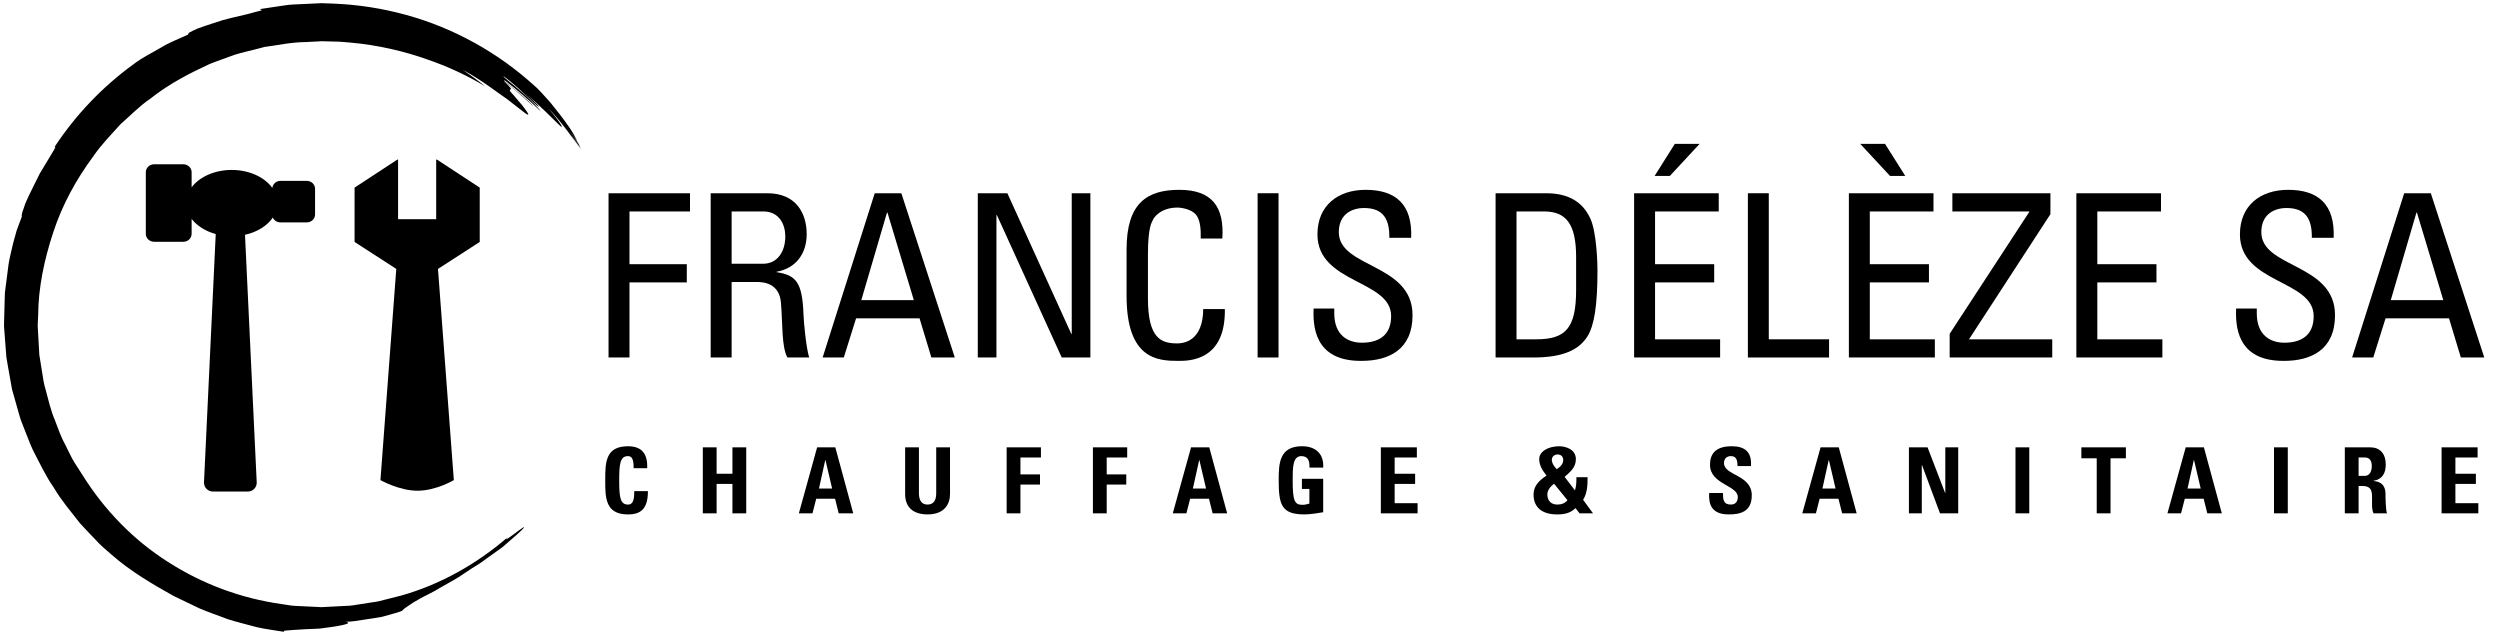 <?xml version="1.0" encoding="UTF-8"?>
<!-- Generator: Adobe Illustrator 16.0.3, SVG Export Plug-In . SVG Version: 6.00 Build 0)  -->
<svg version="1.1" id="Calque_1" xmlns="http://www.w3.org/2000/svg" xmlns:xlink="http://www.w3.org/1999/xlink" x="0px" y="0px" width="322.5px" height="82px" viewBox="0 0 322.5 82" enable-background="new 0 0 322.5 82" xml:space="preserve">
<g>
	<g>
		<path  d="M78.075,61.963c0-2.253,0-4.396,2.937-4.396c1.815,0,2.546,1.001,2.476,2.829H81.74    c0-1.134-0.199-1.557-0.729-1.557c-1.003,0-1.134,0.944-1.134,3.124c0,2.181,0.13,3.126,1.134,3.126    c0.825,0,0.79-1.061,0.812-1.733h1.758c0,2.276-0.908,3.005-2.57,3.005C78.075,66.36,78.075,64.193,78.075,61.963z"/>
		<path  d="M94.484,61.113v-3.406h1.78v8.513h-1.78v-3.796h-2.041v3.796h-1.78v-8.513h1.78v3.406H94.484z"/>
		<path  d="M103.052,66.22l2.358-8.513h2.346l2.313,8.513h-1.875l-0.472-1.886h-2.429l-0.482,1.886H103.052z     M106.484,59.345h-0.025l-0.812,3.68h1.697L106.484,59.345z"/>
		<path  d="M122.552,57.707v6.039c0,1.271-0.719,2.614-2.889,2.614c-1.958,0-2.901-1.013-2.901-2.614v-6.039h1.78    v5.919c0,1.048,0.448,1.463,1.096,1.463c0.779,0,1.134-0.519,1.134-1.463v-5.919H122.552z"/>
		<path  d="M129.858,66.22v-8.513h4.422v1.31h-2.643v2.181h2.524v1.31h-2.524v3.713H129.858z"/>
		<path  d="M140.986,66.22v-8.513h4.422v1.31h-2.643v2.181h2.524v1.31h-2.524v3.713H140.986z"/>
		<path  d="M151.288,66.22l2.358-8.513h2.348l2.311,8.513h-1.875l-0.471-1.886h-2.429l-0.485,1.886H151.288z     M154.719,59.345h-0.023l-0.814,3.68h1.699L154.719,59.345z"/>
		<path  d="M168.925,60.322c0.013-0.788-0.116-1.483-1.062-1.483c-1.107,0-1.107,1.495-1.107,3.148    c0,2.666,0.258,3.135,1.273,3.135c0.294,0,0.613-0.071,0.883-0.163V63.07h-0.967v-1.306h2.748v4.314    c-0.484,0.095-1.698,0.281-2.405,0.281c-2.995,0-3.337-1.238-3.337-4.467c0-2.146,0.107-4.327,3.019-4.327    c1.746,0,2.831,0.978,2.724,2.756H168.925z"/>
		<path  d="M178.128,66.22v-8.513h4.646v1.31h-2.864v2.097h2.642v1.311h-2.642v2.487h2.959v1.309H178.128z"/>
		<path  d="M203.24,65.548c-0.674,0.661-1.463,0.813-2.37,0.813c-1.96,0-3.043-0.919-3.043-2.581    c0-1.132,0.788-1.853,1.676-2.429c-0.449-0.577-0.945-1.251-0.945-2.135c0-0.945,1.118-1.649,2.571-1.649    c0.814,0,2.158,0.376,2.158,1.662c0,1.105-0.768,1.674-1.451,2.287l1.334,1.745c0.154-0.555,0.187-0.875,0.187-1.699h1.438    c0,0.887,0,1.993-0.575,2.914l1.283,1.744h-1.744L203.24,65.548z M200.469,62.397c-0.423,0.333-0.863,0.816-0.863,1.382    c0,0.812,0.484,1.31,1.297,1.31c0.512,0,0.992-0.166,1.298-0.569L200.469,62.397z M201.657,59.357c0-0.448-0.27-0.731-0.729-0.731    c-0.378,0-0.742,0.271-0.742,0.673c0,0.484,0.318,0.871,0.625,1.227C201.223,60.264,201.657,59.888,201.657,59.357z"/>
		<path  d="M223.006,66.36c-2.204,0-2.616-1.297-2.524-2.767h1.782c0,0.812,0.034,1.495,1.016,1.495    c0.602,0,0.896-0.39,0.896-0.966c0-1.534-3.585-1.629-3.585-4.165c0-1.332,0.637-2.392,2.807-2.392    c1.732,0,2.595,0.774,2.477,2.557h-1.734c0-0.638-0.105-1.284-0.825-1.284c-0.577,0-0.921,0.318-0.921,0.908    c0,1.615,3.585,1.475,3.585,4.151C225.978,66.104,224.361,66.36,223.006,66.36z"/>
		<path  d="M232.496,66.22l2.358-8.513h2.347l2.308,8.513h-1.873l-0.473-1.886h-2.428l-0.482,1.886H232.496z     M235.928,59.345h-0.024l-0.813,3.68h1.697L235.928,59.345z"/>
		<path  d="M246.251,66.22v-8.513h2.404l2.267,5.895h0.022v-5.895h1.665v8.513h-2.349l-2.322-6.226h-0.026v6.226    H246.251z"/>
		<path  d="M259.998,66.22v-8.513h1.778v8.513H259.998z"/>
		<path  d="M274.24,57.707v1.413h-1.981v7.1h-1.782v-7.1h-1.981v-1.413H274.24z"/>
		<path  d="M279.599,66.22l2.358-8.513h2.345l2.313,8.513h-1.873l-0.472-1.886h-2.431l-0.485,1.886H279.599z     M283.03,59.345h-0.026l-0.813,3.68h1.7L283.03,59.345z"/>
		<path  d="M293.346,66.22v-8.513h1.778v8.513H293.346z"/>
		<path  d="M304.259,66.22h-1.778v-8.513h3.29c1.216,0,1.99,0.779,1.99,2.229c0,1.082-0.422,1.898-1.579,2.085v0.024    c0.391,0.047,1.547,0.142,1.547,1.675c0,0.543,0.032,2.147,0.197,2.499h-1.744c-0.235-0.518-0.187-1.098-0.187-1.649    c0-1.016,0.093-1.877-1.275-1.877h-0.461V66.22z M304.259,61.386h0.792c0.708,0,0.907-0.708,0.907-1.25    c0-0.812-0.339-1.119-0.907-1.119h-0.792V61.386z"/>
		<path  d="M314.964,66.22v-8.513h4.645v1.31h-2.862v2.097h2.64v1.311h-2.64v2.487h2.959v1.309H314.964z"/>
	</g>
</g>
<g>
	<g>
		<path  d="M78.502,46.116V24.928H89.01v2.349h-7.806v6.808h7.394v2.347h-7.394v9.685H78.502z"/>
		<path  d="M94.38,36.374v9.743h-2.702V24.928h7.309c3.755,0,5.075,2.641,5.075,5.284c0,2.493-1.378,4.401-3.874,4.84    v0.06c2.437,0.382,3.317,1.203,3.463,5.459c0.029,0.91,0.323,4.224,0.734,5.546h-2.817c-0.763-1.468-0.588-4.226-0.823-7.043    c-0.205-2.582-2.29-2.7-3.199-2.7H94.38z M94.38,34.024h4.048c1.937,0,2.877-1.672,2.877-3.521c0-1.525-0.763-3.228-2.848-3.228    H94.38V34.024z"/>
		<path  d="M112.839,24.928h3.434l6.897,21.188h-3.023l-1.526-5.049h-8.188l-1.584,5.049h-2.73L112.839,24.928z     M114.482,27.423h-0.059l-3.316,11.298h6.779L114.482,27.423z"/>
		<path  d="M140.659,24.928v21.188h-3.696l-8.364-18.372h-0.058v18.372h-2.407V24.928h3.815l8.246,18.137h0.059    V24.928H140.659z"/>
		<path  d="M154.894,30.768c0.029-1.203-0.06-2.406-0.617-3.081c-0.558-0.675-1.819-0.91-2.378-0.91    c-2.229,0-3.11,1.349-3.199,1.644c-0.087,0.233-0.617,0.763-0.617,4.401v5.663c0,5.195,1.703,5.813,3.787,5.813    c0.821,0,3.316-0.294,3.345-4.433h2.789c0.118,6.689-4.607,6.689-5.987,6.689c-2.64,0-6.691-0.175-6.691-8.391v-5.987    c0-5.987,2.642-7.688,6.808-7.688c4.197,0,5.812,2.172,5.547,6.279H154.894z"/>
		<path  d="M164.931,46.116h-2.7V24.928h2.7V46.116z"/>
		<path  d="M172.121,39.807v0.615c0,2.877,1.819,3.787,3.553,3.787c2.139,0,3.783-0.91,3.783-3.435    c0-4.696-9.506-4.166-9.506-10.535c0-3.758,2.671-5.751,6.22-5.751c3.874,0,6.047,1.877,5.869,6.191h-2.817    c0.032-2.318-0.705-3.844-3.255-3.844c-1.615,0-3.261,0.823-3.261,3.11c0,4.667,9.511,3.992,9.511,10.711    c0,4.461-3.084,5.897-6.574,5.897c-6.251,0.059-6.251-4.725-6.193-6.748H172.121z"/>
		<path  d="M192.93,24.928h6.512c2.702,0,4.64,0.969,5.695,3.228c0.854,1.79,0.938,6.018,0.938,6.691    c0,4.519-0.408,7.132-1.291,8.54c-1.145,1.82-3.284,2.729-6.984,2.729h-4.869V24.928z M195.63,43.77h2.551    c3.759,0,5.138-1.408,5.138-6.34v-4.285c0-4.285-1.32-5.869-4.14-5.869h-3.549V43.77z"/>
		<path  d="M210.8,46.116V24.928h10.917v2.349h-8.215v6.808h7.629v2.347h-7.629v7.338h8.394v2.347H210.8z     M219.25,18.559l-3.842,4.14h-1.965l2.608-4.14H219.25z"/>
		<path  d="M225.477,46.116V24.928h2.696V43.77h7.777v2.347H225.477z"/>
		<path  d="M238.505,46.116V24.928h10.915v2.349h-8.216v6.808h7.63v2.347h-7.63v7.338h8.392v2.347H238.505z     M243.169,18.559l2.613,4.14h-1.965l-3.848-4.14H243.169z"/>
		<path  d="M264.505,27.627L254,43.77h10.739v2.347h-13.233v-3.052l10.271-15.73v-0.058h-9.921v-2.349h12.649V27.627z    "/>
		<path  d="M267.85,46.116V24.928h10.918v2.349h-8.214v6.808h7.629v2.347h-7.629v7.338h8.392v2.347H267.85z"/>
		<path  d="M291.126,39.807v0.615c0,2.877,1.817,3.787,3.548,3.787c2.144,0,3.789-0.91,3.789-3.435    c0-4.696-9.512-4.166-9.512-10.535c0-3.758,2.671-5.751,6.224-5.751c3.874,0,6.042,1.877,5.869,6.191h-2.816    c0.026-2.318-0.705-3.844-3.26-3.844c-1.612,0-3.258,0.823-3.258,3.11c0,4.667,9.507,3.992,9.507,10.711    c0,4.461-3.077,5.897-6.569,5.897c-6.252,0.059-6.252-4.725-6.193-6.748H291.126z"/>
		<path  d="M310.141,24.928h3.434l6.897,21.188h-3.025l-1.524-5.049h-8.188l-1.583,5.049h-2.731L310.141,24.928z     M311.785,27.423h-0.063l-3.313,11.298h6.779L311.785,27.423z"/>
	</g>
</g>
<g>
	<g>
		<path  d="M45.74,24.202l5.517-3.616h0.095v7.693h4.916v-7.693h0.101l5.516,3.616v7.009l-5.385,3.48l2.045,27.244    c0,0-2.299,1.368-4.68,1.368c-2.379,0-4.788-1.368-4.788-1.368l2.044-27.244l-5.381-3.48V24.202z"/>
	</g>
	<g>
		<g>
			<g>
				<path  d="M39.582,23.333h-3.411c-0.546,0-0.978,0.401-1.044,0.909c-0.983-1.373-2.945-2.319-5.235-2.319      c-2.241,0-4.168,0.909-5.172,2.236v-1.938c0-0.567-0.474-1.028-1.063-1.028h-3.781c-0.59,0-1.066,0.46-1.066,1.028v7.938      c0,0.571,0.476,1.03,1.066,1.03h3.781c0.589,0,1.063-0.459,1.063-1.03v-1.925c0.677,0.896,1.779,1.593,3.109,1.958l-1.516,32.07      c0,0.635,0.517,1.15,1.152,1.15h4.501c0.636,0,1.152-0.516,1.152-1.15l-1.513-31.975c1.578-0.348,2.871-1.163,3.586-2.219      c0.165,0.365,0.541,0.62,0.979,0.62h3.411c0.589,0,1.063-0.456,1.063-1.027v-3.299C40.645,23.794,40.171,23.333,39.582,23.333z"/>
			</g>
		</g>
	</g>
</g>
<g>
	<g>
		<g>
			<path  d="M33.536,1.17c-0.003,0.104,0.698,0.099-0.354,0.312c-1.578,0.47-3.044,0.716-4.473,1.122     c-0.71,0.232-1.419,0.463-2.141,0.698c-0.361,0.128-0.726,0.258-1.098,0.39c-0.366,0.146-0.72,0.343-1.089,0.527l-0.145,0.253     c-1.15,0.541-2.383,0.989-3.508,1.687c-1.137,0.67-2.363,1.254-3.444,2.083c-4.057,2.936-7.544,6.599-10.262,10.737     c0.118-0.077,0.196-0.097-0.042,0.334c-0.53,0.882-1.158,1.926-1.846,3.071c-0.58,1.201-1.266,2.479-1.853,3.83     c-0.142,0.413-0.283,0.825-0.422,1.23c-0.081,0.327-0.056,0.428-0.041,0.491c-0.232,0.622-0.452,1.209-0.661,1.77     C1.998,30.28,1.846,30.828,1.7,31.356c-0.193,0.881-0.436,1.752-0.583,2.642L0.77,36.685c-0.047,0.449-0.136,0.894-0.148,1.346     l-0.038,1.356l-0.036,1.357L0.53,41.422l-0.008,0.339l-0.004,0.169l-0.001,0.042l0.003,0.142l0.006,0.081     c0.065,0.86,0.131,1.724,0.197,2.588l0.099,1.298l0.237,1.381c0.164,0.917,0.327,1.837,0.491,2.76     c0.25,0.881,0.5,1.765,0.751,2.65c0.13,0.44,0.242,0.888,0.389,1.324l0.507,1.289c0.351,0.854,0.654,1.731,1.048,2.571     c0.857,1.649,1.641,3.348,2.723,4.892c0.952,1.623,2.192,3.062,3.358,4.562c0.636,0.707,1.311,1.386,1.968,2.082     c0.637,0.718,1.375,1.339,2.109,1.968c2.459,2.163,5.297,3.809,8.01,5.329c1.042,0.5,2.154,1.034,3.301,1.585     c1.168,0.502,2.415,0.916,3.634,1.389c1.243,0.401,2.518,0.693,3.731,1.032c1.227,0.282,2.438,0.419,3.55,0.61     c-0.151-0.192,0.409-0.168,1.31-0.246c0.901-0.072,2.129-0.12,3.301-0.171c2.337-0.284,4.471-0.649,3.385-0.88     c0.747,0.001,1.535-0.151,2.34-0.269c0.803-0.127,1.611-0.231,2.332-0.373c1.429-0.381,2.527-0.698,2.612-0.805     c0.128-0.161,0.349-0.351,0.716-0.576c0.358-0.258,0.854-0.581,1.549-0.961c0.688-0.399,1.61-0.77,2.685-1.452     c0.555-0.314,1.162-0.657,1.828-1.033c0.67-0.378,1.348-0.895,2.128-1.389c0.309-0.19,0.637-0.393,0.977-0.603     c0.342-0.209,0.661-0.478,1.005-0.717c0.683-0.488,1.381-0.989,2.033-1.455c1.209-1.05,2.25-1.943,2.596-2.319     c1.078-1.198-3.025,2.249-1.937,1.05c-4.013,3.465-8.698,6.099-13.729,7.52l-1.897,0.481c-0.633,0.171-1.265,0.334-1.881,0.398     l-1.86,0.289c-0.317,0.043-0.603,0.113-0.946,0.137l-1.048,0.054l-2.095,0.108l-0.523,0.027l-0.131,0.007     c-0.125,0.003,0.152-0.003,0.118-0.003l-0.016-0.001l-0.03-0.001L41.39,78.32l-0.244-0.013l-0.976-0.049l-1.953-0.092     c-0.654-0.006-1.291-0.172-1.937-0.248c-5.156-0.724-10.155-2.573-14.578-5.41c-4.444-2.811-8.233-6.697-11.06-11.232     c-0.248-0.384-0.583-0.904-0.996-1.546c-0.417-0.642-0.768-1.483-1.248-2.4c-0.507-0.906-0.895-2.002-1.339-3.188     c-0.508-1.168-0.799-2.515-1.186-3.925c-0.223-0.71-0.319-1.429-0.434-2.167c-0.119-0.741-0.241-1.501-0.366-2.277     c-0.048-0.861-0.098-1.741-0.147-2.637l-0.038-0.674L4.87,42.123l-0.009-0.17L4.858,41.91l-0.001-0.021     c-0.001-0.033,0.005,0.212,0.003,0.099l0.004-0.08c0.02-0.428,0.041-0.859,0.061-1.293c0.021-3.486,0.777-7.128,1.946-10.646     c1.146-3.541,2.995-6.876,5.164-9.804c1.03-1.515,2.307-2.79,3.47-4.1c1.312-1.157,2.499-2.395,3.859-3.314     c2.569-2.045,5.292-3.379,7.627-4.471c1.197-0.483,2.327-0.854,3.321-1.227c1.013-0.314,1.936-0.499,2.702-0.704l1.115-0.294     c1.693-0.206,3.308-0.61,5.367-0.63l1.482-0.078l0.372-0.02l0.186-0.01l0.046-0.002l0.023-0.001l0.012,0     c-0.232,0.006-0.061,0.001-0.111,0.003h0.005l0.088,0.003l0.701,0.02l1.403,0.035c0.466,0.021,0.929,0.077,1.391,0.111     c3.697,0.314,7.2,1.172,9.979,2.169c2.567,0.871,5.104,2.031,7.487,3.466c-1.004-0.821-1.995-1.502-2.855-2.107     c2.514,1.357,4.746,3.14,5.667,3.74c1.178,0.915,1.902,1.478,2.332,1.811c0.406,0.296,0.506,0.292,0.417,0.098     c-0.089-0.193-0.367-0.576-0.716-1.034c-0.374-0.438-0.802-0.938-1.204-1.408c-1.228-1.235,0.786,0.017-1.276-1.788     c0.789,0.596,1.378,1.045,1.93,1.544c0.563,0.485,1.136,0.96,1.833,1.667c0.069,0.009-0.174-0.247-0.56-0.625     c-0.39-0.374-0.96-0.828-1.484-1.278c-1.06-0.886-2.079-1.597-1.438-1.303c1.514,1.167,3.152,2.553,4.567,3.953     c-0.184-0.299-1.354-1.581-2.59-2.606c-0.593-0.542-1.195-1.023-1.628-1.366c-0.427-0.351-0.672-0.578-0.578-0.576     c0.444,0.31,1.542,1.195,2.491,2.113c0.994,0.868,1.811,1.791,2.063,1.811c0.089,0.021-1.322-1.41-2.111-2.035     c2.378,1.979,4.014,3.739,4.705,4.379c0.663,0.678,0.483,0.061-1.366-2.126c1.378,1.41,3.106,3.783,4.245,5.377l-0.005-0.015     c-0.287-0.415-0.678-0.982-1.064-1.542c-0.365-0.558-0.852-1.124-1.146-1.505c0.801,0.949,1.453,1.886,2.116,2.821     c-0.081-0.175-0.168-0.362-0.258-0.557c-0.24-0.358-0.48-0.716-0.721-1.076c-0.249-0.361-0.561-0.733-0.853-1.103l0.762,0.948     l0.667,0.934c-0.262-0.517-0.554-1.096-1.002-1.753c-0.834-1.22-1.713-2.308-2.493-3.281c-0.837-0.917-1.54-1.751-2.146-2.245     c-4.673-4.228-10.362-7.393-16.488-9.068c-3.059-0.845-6.216-1.331-9.383-1.456l-1.188-0.042l-0.148-0.005l-0.074-0.002     l-0.037-0.001L41.37,0.415l-0.279,0.013l-0.557,0.026l-2.228,0.105c-0.379,0.026-0.726,0.015-1.131,0.073l-1.214,0.174     L33.536,1.17z"/>
		</g>
	</g>
</g>
</svg>
